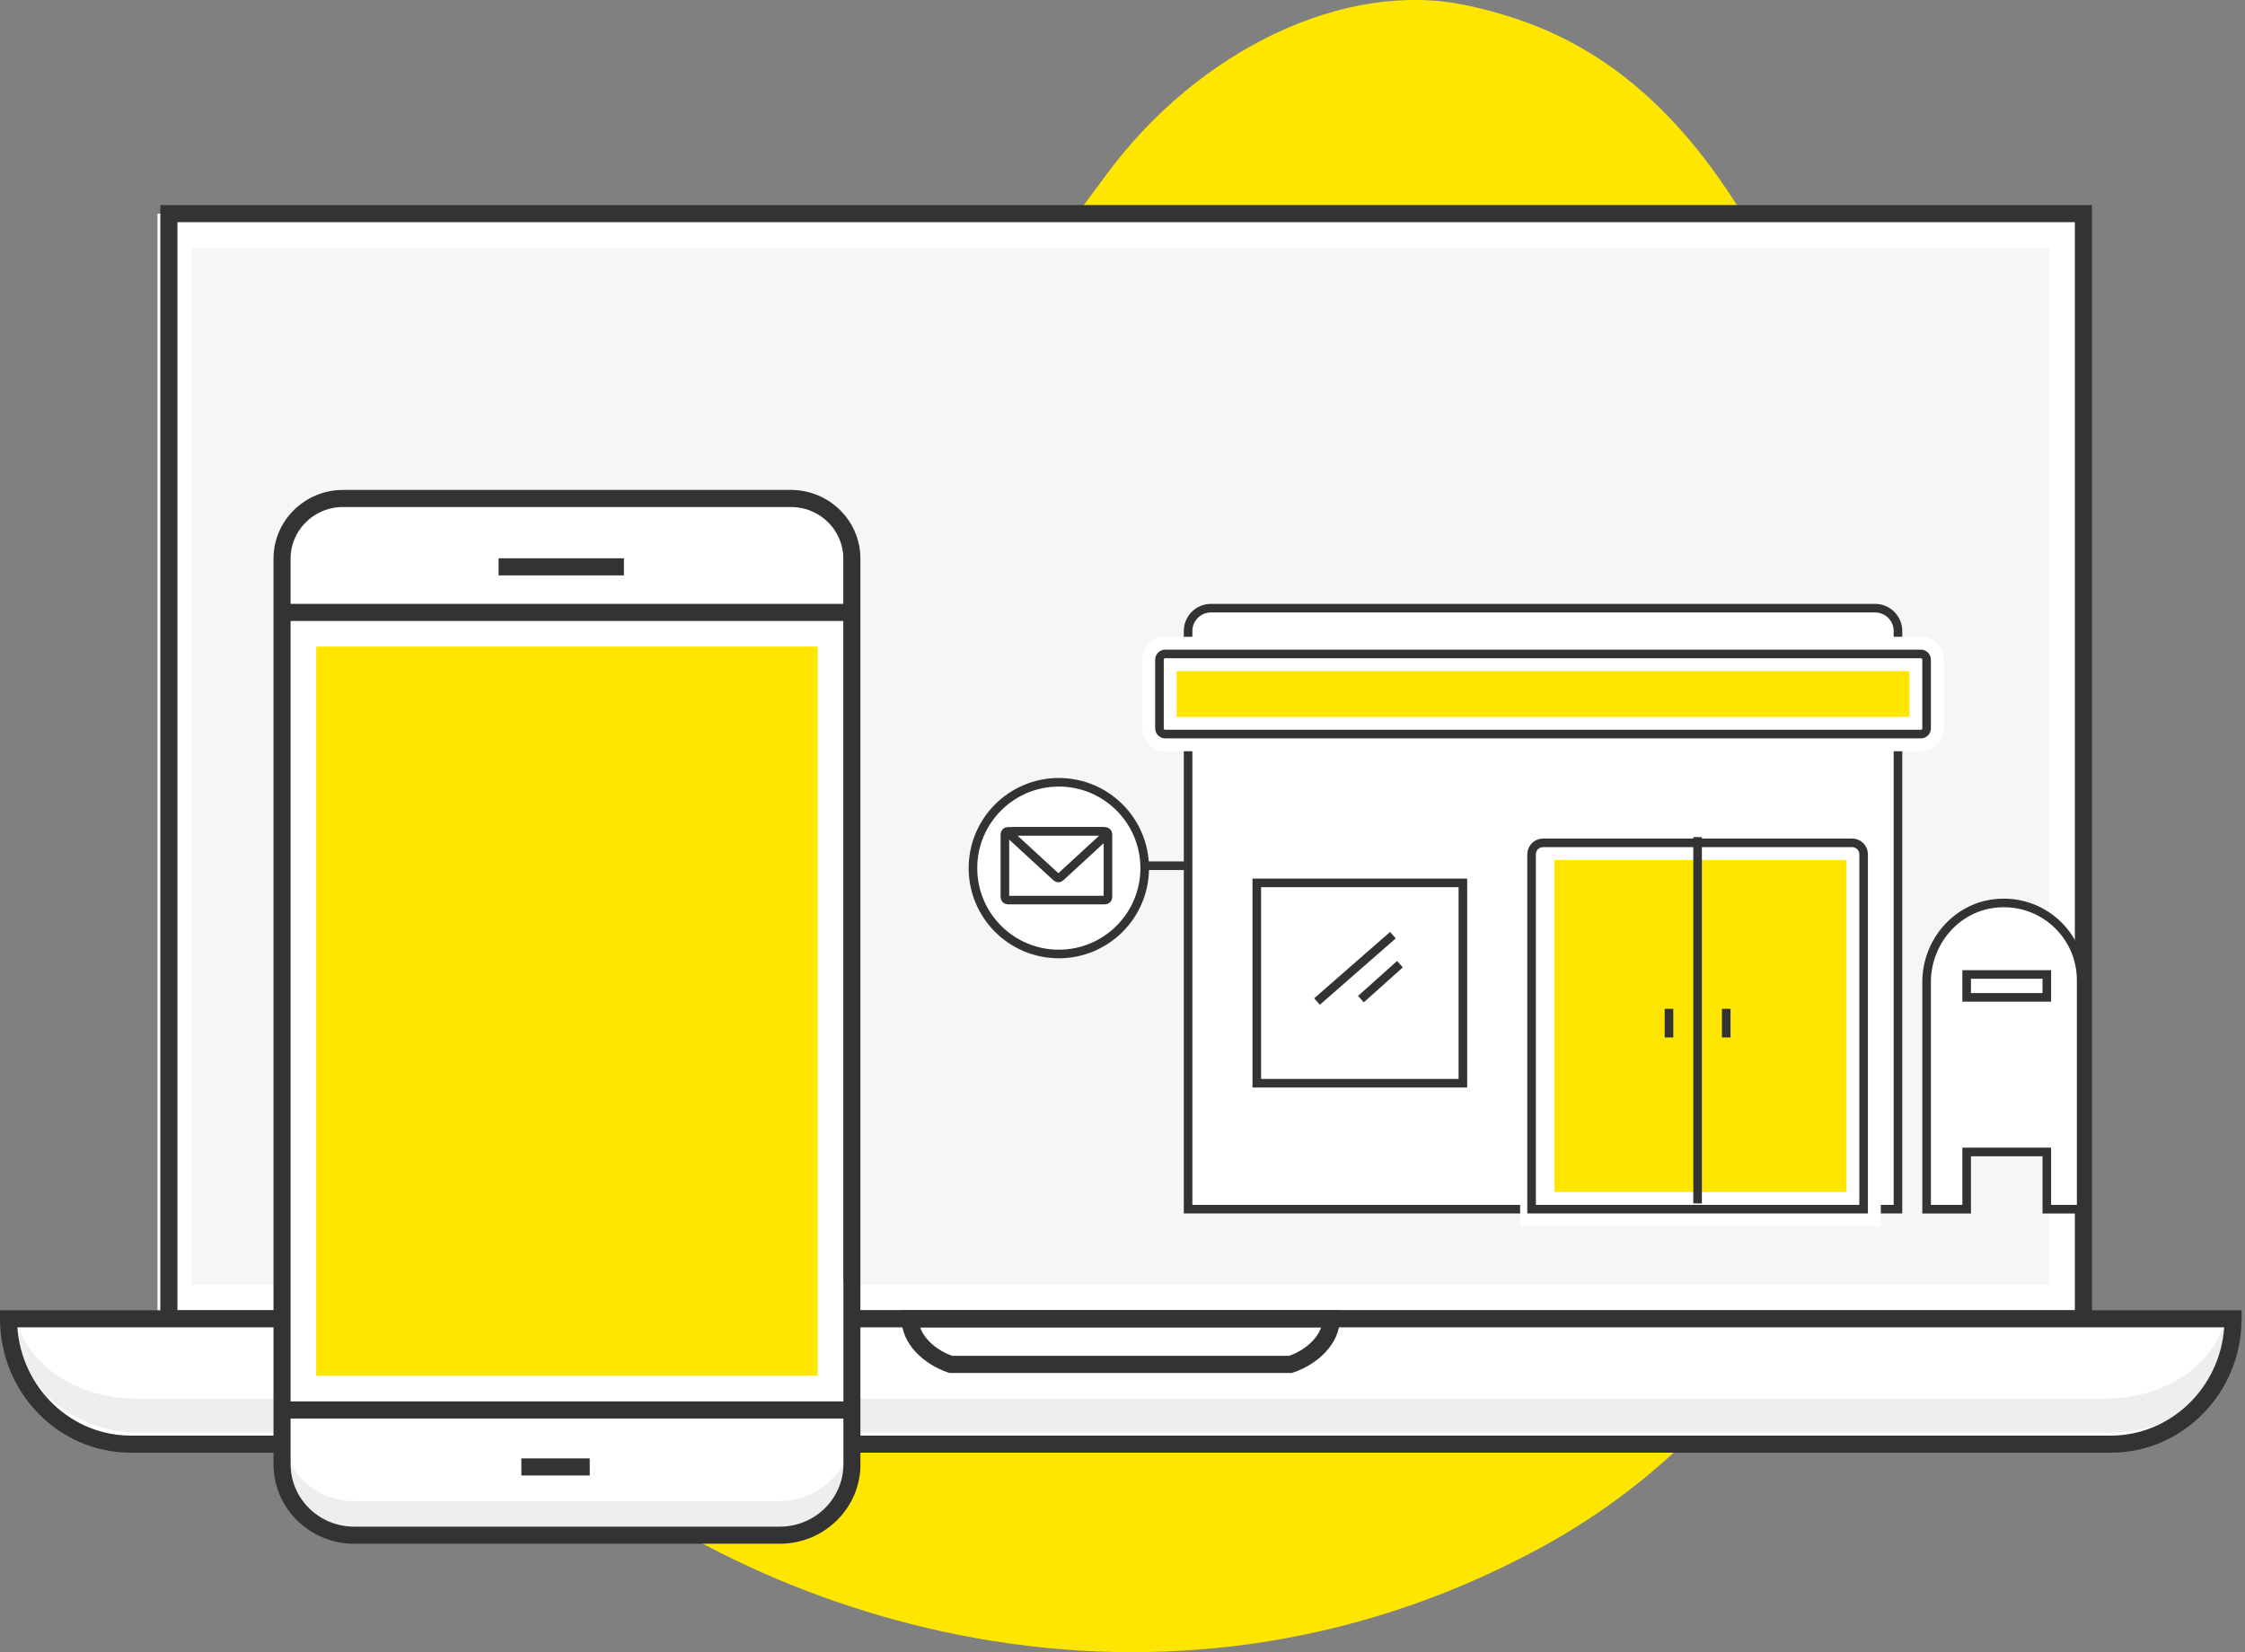 <svg xmlns="http://www.w3.org/2000/svg" width="197" height="145" viewBox="0 0 197 145" fill="none"><rect x="0" y="0" width="197" height="145" fill="#808080" stroke="none"/><g clip-path="url(#clip0_485_539)"><path fill-rule="evenodd" clip-rule="evenodd" d="M165.77 54.2C156.06 9.93 139.58 2.84 128.75 0.48C118.13 -1.83 105.13 4.3 96.95 15.51C87.97 27.81 82.17 33.24 72.21 37.93C62.7 42.41 42.6 45.34 33.95 64.17C23.56 86.78 30.21 110.51 47.28 125.61C66.35 142.48 101.76 153.78 134.82 136.04C167.88 118.3 171 78.08 165.76 54.2H165.77Z" fill="#FFE600"></path></g><g clip-path="url(#clip1_485_539)"><path d="M181.32 20.25H15.32V114.25H181.32V20.25Z" fill="#F7F6F4"></path><path fill-rule="evenodd" clip-rule="evenodd" d="M13.82 18.75H182.82V115.75H13.82V18.75ZM16.82 21.75V112.75H179.82V21.75H16.82Z" fill="white"></path><path fill-rule="evenodd" clip-rule="evenodd" d="M14.07 18H183.57V116.5H14.07V18ZM15.57 19.5V115H182.07V19.5H15.57Z" fill="#333333"></path><path d="M0.75 115.75C0.75 121.82 5.56 126.75 11.49 126.75H185.21C191.14 126.75 195.95 121.82 195.95 115.75H0.75Z" fill="white"></path><path fill-rule="evenodd" clip-rule="evenodd" d="M11.93 122.75H184.77C189.56 122.75 193.61 120.23 194.95 116.75H195.83V117C195.67 121.86 190.96 125.75 185.18 125.75H12.33C6.45 125.75 1.68 121.72 1.68 116.75H1.75C3.09 120.23 7.14 122.75 11.93 122.75Z" fill="#EEEEEE"></path><path fill-rule="evenodd" clip-rule="evenodd" d="M0 115H196.7V115.75C196.7 122.217 191.571 127.5 185.21 127.5H11.49C5.129 127.5 0 122.217 0 115.75V115ZM1.526 116.5C1.901 121.821 6.236 126 11.49 126H185.21C190.464 126 194.799 121.821 195.174 116.5H1.526Z" fill="#333333"></path><path fill-rule="evenodd" clip-rule="evenodd" d="M79.11 115H117.57V115.75C117.57 117.95 115.609 119.751 113.477 120.462L113.362 120.5H83.318L83.203 120.462C81.071 119.751 79.11 117.95 79.11 115.75V115ZM80.744 116.5C81.102 117.515 82.148 118.496 83.565 119H113.114C114.532 118.496 115.577 117.515 115.935 116.5H80.744Z" fill="#333333"></path></g><g clip-path="url(#clip2_485_539)"><path fill-rule="evenodd" clip-rule="evenodd" d="M74.75 110.66V49.03C74.75 46.11 72.35 43.75 69.4 43.75H30.1C27.15 43.75 24.75 46.12 24.75 49.03V128.5C24.75 131.95 27.58 134.74 31.08 134.74H68.43C71.92 134.74 74.76 131.95 74.76 128.5V110.65L74.75 110.66Z" fill="white"></path><path fill-rule="evenodd" clip-rule="evenodd" d="M68.42 131.75H31.08C27.59 131.75 24.75 128.96 24.75 125.52V128.52C24.75 131.96 27.58 134.75 31.08 134.75H68.43C71.92 134.75 74.76 131.96 74.76 128.52V125.52C74.76 128.96 71.93 131.75 68.43 131.75H68.42Z" fill="#EEEEEE"></path><path d="M73.25 55.25H26.25V122.25H73.25V55.25Z" fill="#FFE600" stroke="white" stroke-width="3"></path><path d="M74.75 110.66V49.03C74.75 46.11 72.35 43.75 69.4 43.75H30.1C27.15 43.75 24.75 46.12 24.75 49.03V128.5C24.75 131.95 27.58 134.74 31.08 134.74H68.43C71.92 134.74 74.76 131.95 74.76 128.5V110.65L74.75 110.66Z" stroke="#333333" stroke-width="1.5"></path><path d="M24.75 123.75H74.75" stroke="#333333" stroke-width="1.5"></path><path d="M74.75 53.75H24.75" stroke="#333333" stroke-width="1.5"></path><path d="M43.75 49.75H54.75" stroke="#333333" stroke-width="1.5"></path><path d="M45.75 128.75H51.75" stroke="#333333" stroke-width="1.5"></path></g><g clip-path="url(#clip3_485_539)"><path fill-rule="evenodd" clip-rule="evenodd" d="M101.744 57.898V63.926C101.744 64.203 101.97 64.428 102.246 64.428H168.557C168.834 64.428 169.06 64.203 169.06 63.926V57.898C169.06 57.622 168.834 57.395 168.557 57.395H102.246C101.97 57.395 101.744 57.622 101.744 57.898ZM134.899 74.978V106.124H163.534V74.978C163.534 74.425 163.082 73.973 162.529 73.973H135.904C135.351 73.973 134.899 74.425 134.899 74.978Z" fill="white"></path><path d="M106.265 53.377H164.538C165.649 53.377 166.548 54.276 166.548 55.386V106.125H104.255V55.386C104.255 54.276 105.155 53.377 106.265 53.377Z" fill="white" stroke="#333333" stroke-width="0.754"></path><path d="M128.369 77.489H110.284V95.072H128.369V77.489Z" fill="white" stroke="#333333" stroke-width="0.754"></path><path d="M115.568 87.903L122.23 82.076" stroke="#333333" stroke-width="0.754"></path><path d="M119.421 87.692L122.847 84.623" stroke="#333333" stroke-width="0.754"></path><path fill-rule="evenodd" clip-rule="evenodd" d="M101.744 57.898V63.926C101.744 64.203 101.97 64.428 102.246 64.428H168.557C168.834 64.428 169.06 64.203 169.06 63.926V57.898C169.06 57.622 168.834 57.395 168.557 57.395H102.246C101.97 57.395 101.744 57.622 101.744 57.898ZM134.899 74.978V106.124H163.534V74.978C163.534 74.425 163.082 73.973 162.529 73.973H135.904C135.351 73.973 134.899 74.425 134.899 74.978Z" fill="#FFE600"></path><path d="M134.9 106.123H133.392V107.631H134.9V106.123ZM163.534 106.123V107.631H165.041V106.123H163.534ZM103.251 57.897C103.251 58.455 102.799 58.902 102.246 58.902V55.888C101.136 55.888 100.237 56.787 100.237 57.897H103.251ZM103.251 63.925V57.897H100.237V63.925H103.251ZM102.246 62.921C102.799 62.921 103.251 63.368 103.251 63.925H100.237C100.237 65.036 101.136 65.935 102.246 65.935V62.921ZM168.558 62.921H102.246V65.935H168.558V62.921ZM167.553 63.925C167.553 63.368 168.005 62.921 168.558 62.921V65.935C169.668 65.935 170.567 65.036 170.567 63.925H167.553ZM167.553 57.897V63.925H170.567V57.897H167.553ZM168.558 58.902C168.005 58.902 167.553 58.455 167.553 57.897H170.567C170.567 56.787 169.668 55.888 168.558 55.888V58.902ZM102.246 58.902H168.558V55.888H102.246V58.902ZM136.407 74.977C136.407 75.254 136.181 75.48 135.904 75.48V72.466C134.518 72.466 133.392 73.591 133.392 74.977H136.407ZM136.407 106.123V74.977H133.392V106.123H136.407ZM163.534 104.616H134.9V107.631H163.534V104.616ZM162.027 74.977V106.123H165.041V74.977H162.027ZM162.529 75.48C162.253 75.48 162.027 75.254 162.027 74.977H165.041C165.041 73.591 163.916 72.466 162.529 72.466V75.48ZM135.904 75.48H162.529V72.466H135.904V75.48Z" fill="white"></path><path d="M168.557 57.395H102.246C101.969 57.395 101.744 57.62 101.744 57.898V63.926C101.744 64.204 101.969 64.428 102.246 64.428H168.557C168.835 64.428 169.06 64.204 169.06 63.926V57.898C169.06 57.62 168.835 57.395 168.557 57.395Z" stroke="#333333" stroke-width="0.754"></path><path d="M92.912 83.729C97.074 83.729 100.448 80.355 100.448 76.194C100.448 72.032 97.074 68.658 92.912 68.658C88.751 68.658 85.377 72.032 85.377 76.194C85.377 80.355 88.751 83.729 92.912 83.729Z" fill="white" stroke="#333333" stroke-width="0.754"></path><path fill-rule="evenodd" clip-rule="evenodd" d="M169.06 86.2C169.06 82.724 171.607 79.674 175.063 79.293C179.157 78.836 182.623 82.026 182.623 86.024V106.129H179.609V101.105H172.576V106.129H169.06V86.205V86.2Z" fill="white" stroke="#333333" stroke-width="0.754"></path><path d="M179.609 85.527H172.576V87.537H179.609V85.527Z" fill="white" stroke="#333333" stroke-width="0.754"></path><path d="M96.971 72.969H88.431C88.293 72.969 88.18 73.081 88.18 73.22V78.746C88.18 78.885 88.293 78.997 88.431 78.997H96.971C97.11 78.997 97.223 78.885 97.223 78.746V73.22C97.223 73.081 97.11 72.969 96.971 72.969Z" stroke="#333333" stroke-width="0.754"></path><path fill-rule="evenodd" clip-rule="evenodd" d="M88.974 72.969H96.77C97.001 72.969 97.107 73.25 96.941 73.406L93.043 76.993C92.947 77.083 92.796 77.083 92.701 76.993L88.803 73.406C88.632 73.25 88.742 72.969 88.974 72.969Z" fill="white" stroke="#333333" stroke-width="0.754"></path><path d="M104.255 75.982H100.236" stroke="#333333" stroke-width="0.754"></path><path d="M135.402 73.974H162.529C163.082 73.974 163.534 74.426 163.534 74.978V106.125H134.397V74.978C134.397 74.426 134.849 73.974 135.402 73.974Z" stroke="#333333" stroke-width="0.754"></path><path d="M148.965 73.471V105.622" stroke="#333333" stroke-width="0.754"></path><path d="M151.477 88.542V91.054" stroke="#333333" stroke-width="0.754"></path><path d="M146.454 88.542V91.054" stroke="#333333" stroke-width="0.754"></path></g><defs><clipPath id="clip0_485_539"><rect width="138.8" height="145" fill="white" transform="translate(29)"></rect></clipPath><clipPath id="clip1_485_539"><rect width="196.69" height="109.5" fill="white" transform="translate(0 18)"></rect></clipPath><clipPath id="clip2_485_539"><rect width="51.5" height="92.5" fill="white" transform="translate(24 43)"></rect></clipPath><clipPath id="clip3_485_539"><rect width="98" height="54.631" fill="white" transform="translate(85 53)"></rect></clipPath></defs></svg>